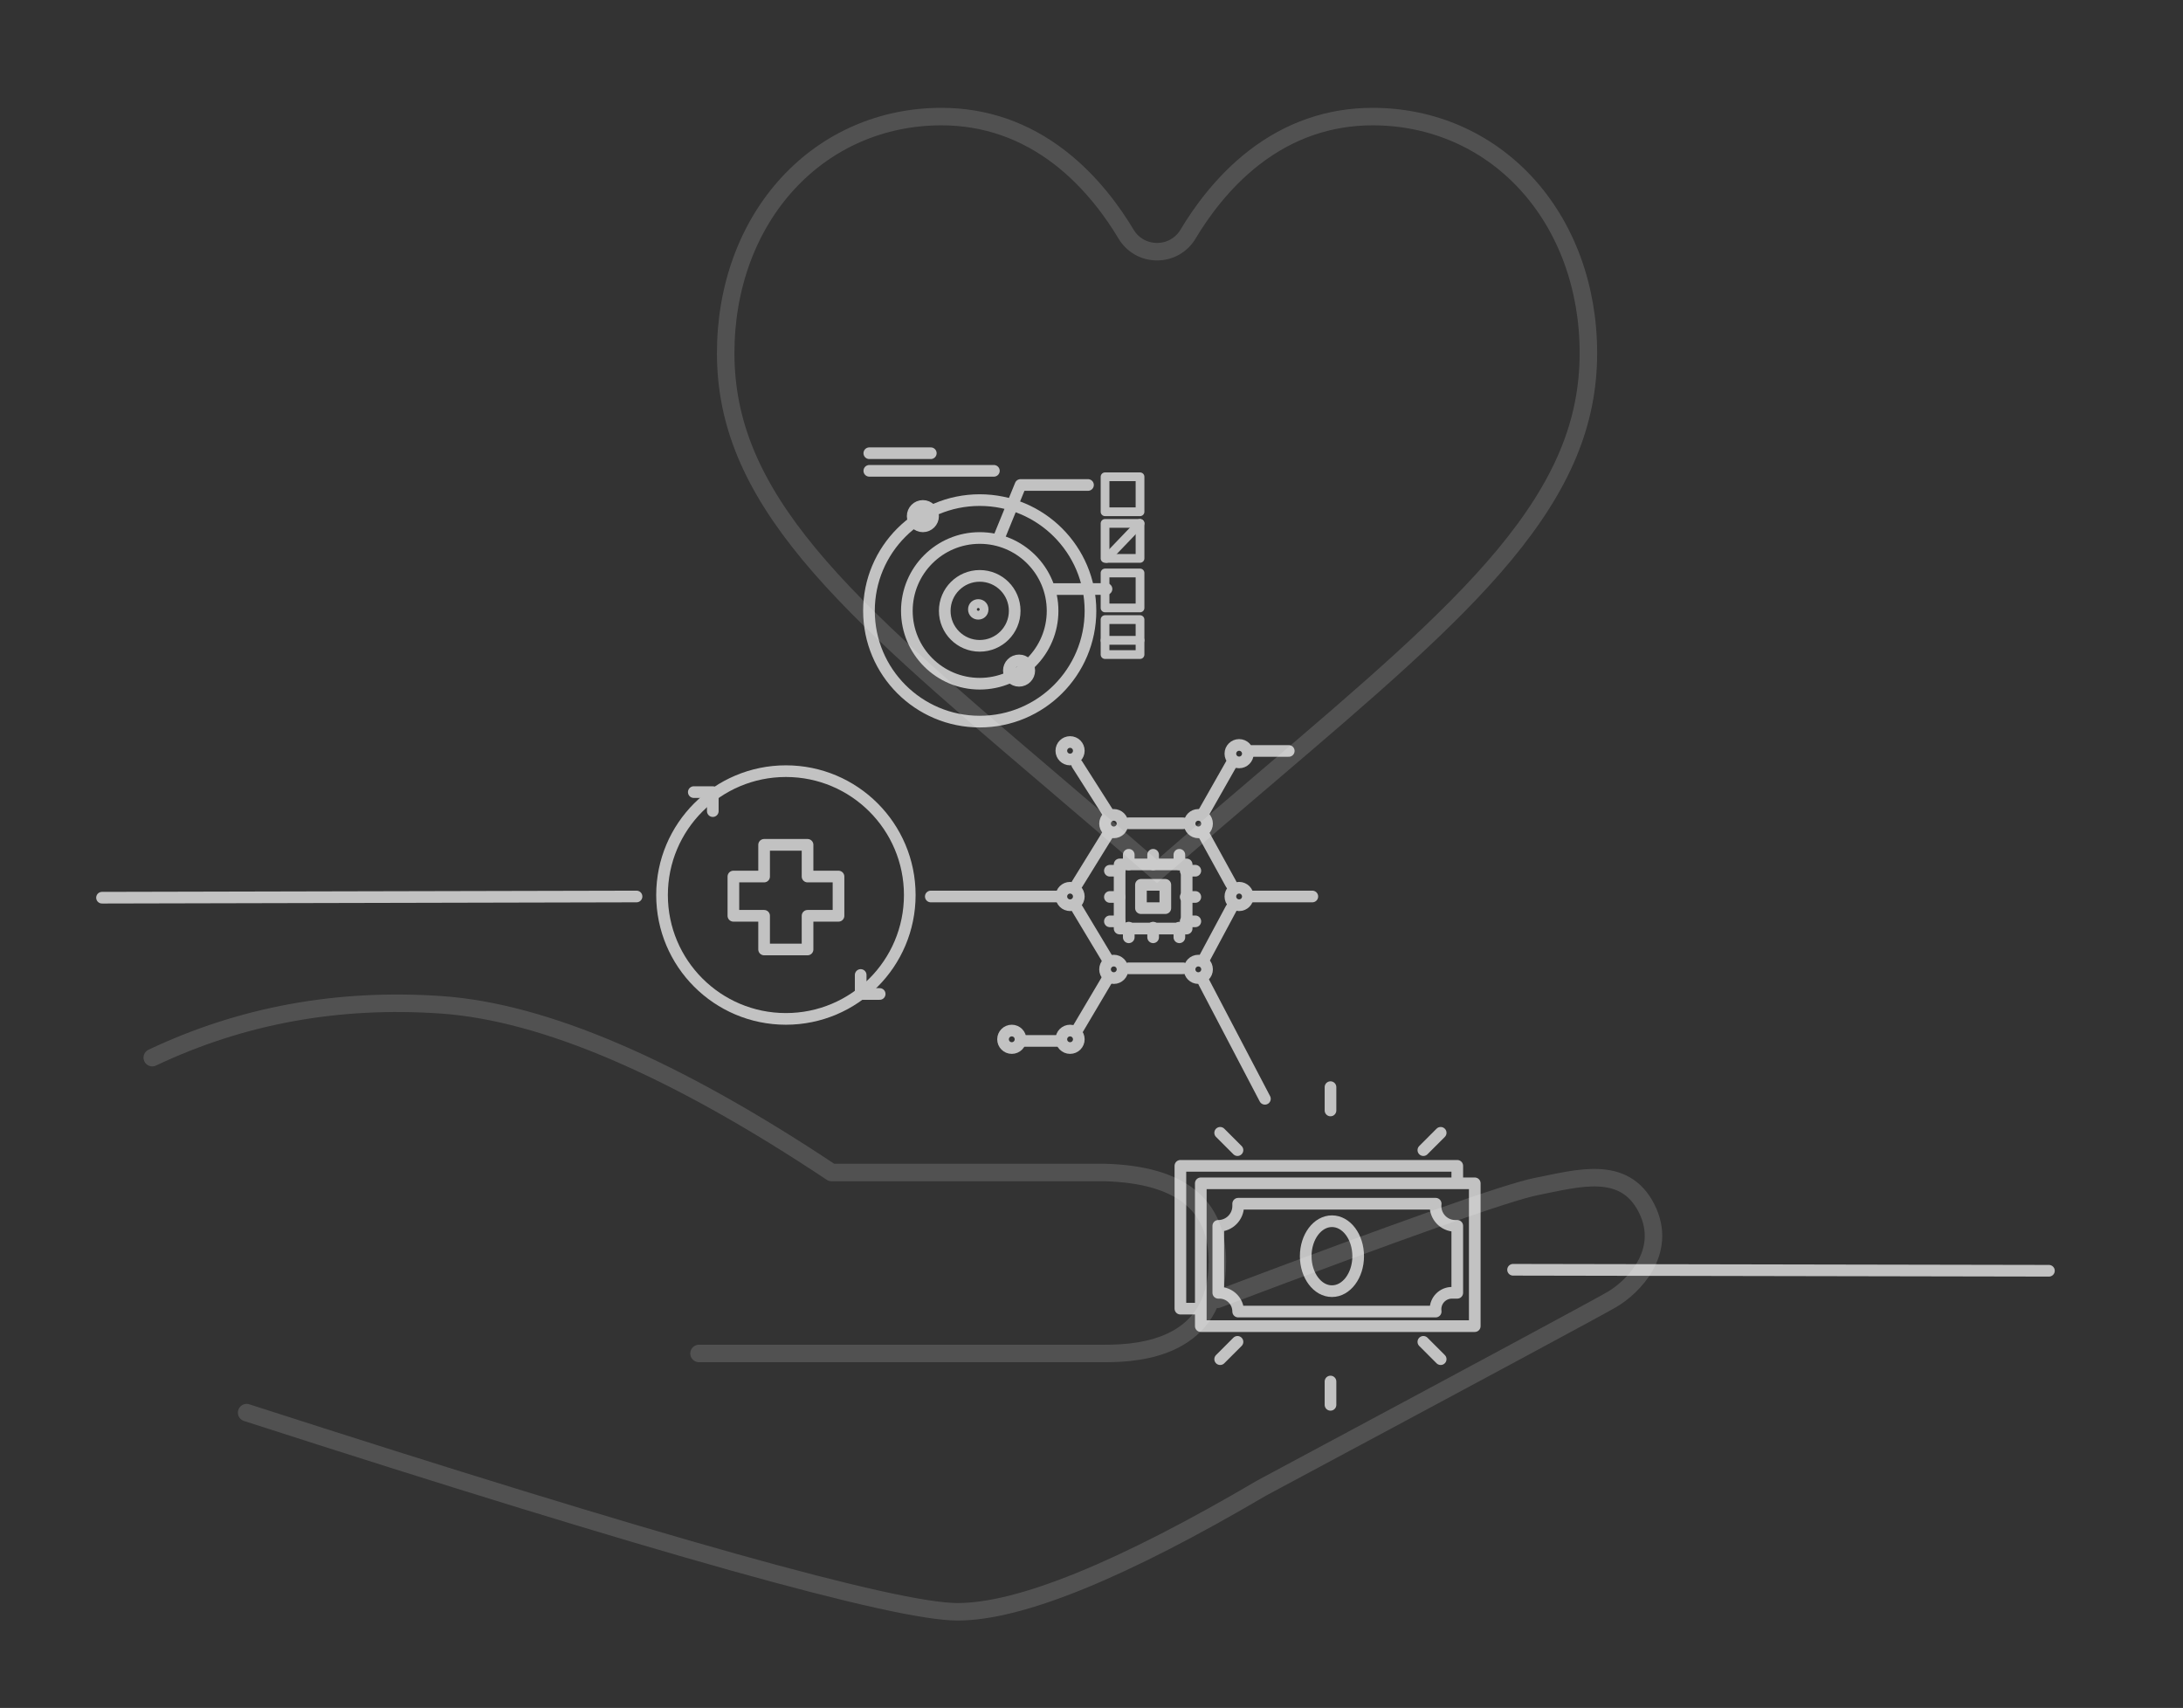 <?xml version="1.0" encoding="UTF-8"?> <svg xmlns="http://www.w3.org/2000/svg" xmlns:xlink="http://www.w3.org/1999/xlink" width="749px" height="586px" viewBox="0 0 749 586" version="1.1"><rect x="0" y="0" width="749" height="586" fill="#333333" stroke="none"/><title>26 - Price Intelligence illustration</title><g id="26---Price-Intelligence-illustration" stroke="none" stroke-width="1" fill="none" fill-rule="evenodd"><g id="Group-8" transform="translate(52.242, 40)" opacity="0.15" stroke="#FFFFFF" stroke-width="6"><path d="M270.771,0 C250.427,0 231.739,8.119 218.143,22.863 C204.346,37.83 196.746,58.518 196.746,81.12 C196.746,104.968 205.609,126.296 225.482,150.274 C244.69,173.452 273.259,197.799 306.339,225.99 L306.4,226.041 C317.965,235.897 331.074,247.07 344.718,259 C358.444,247.047 371.574,235.856 383.162,225.985 C416.239,197.793 444.806,173.452 464.013,150.274 C483.884,126.296 492.747,104.968 492.747,81.12 C492.747,58.518 485.147,37.83 471.35,22.863 C457.757,8.119 439.066,0 418.725,0 C403.822,0 390.14,4.737 378.059,14.079 C367.292,22.408 359.792,32.936 355.395,40.303 C353.134,44.091 349.154,46.353 344.746,46.353 C340.339,46.353 336.359,44.091 334.098,40.303 C329.703,32.936 322.203,22.408 311.434,14.079 C299.353,4.737 285.671,0 270.771,0 Z" id="Path" fill-rule="nonzero"></path><g id="Group-3" transform="translate(0, 304.223)" stroke-linecap="round" stroke-linejoin="round"><path d="M0,18.652 C30.628,4.142 63.637,-1.902 99.027,0.52 C134.418,2.941 179.103,22.126 233.082,58.072 L327.064,58.072 C352.653,58.851 365.447,69.04 365.447,88.641 C365.447,118.041 339.244,120.152 327.064,120.152 C318.945,120.152 272.456,120.152 187.598,120.152" id="Path-8"></path><path d="M365.447,101.582 C428.738,77.682 465.171,64.79 474.746,62.904 C489.109,60.076 505.039,55.182 512.701,70.326 C520.363,85.471 507.686,97.608 500.898,101.582 C496.374,104.232 456.324,125.793 380.748,166.266 C332.533,194.612 297.714,208.785 276.291,208.785 C254.868,208.785 173.565,186.009 32.381,140.455" id="Path-9"></path></g></g><g id="Group-22" opacity="0.7" transform="translate(35, 155)" stroke="#FFFFFF"><circle id="Oval" stroke-width="4" cx="314.648" cy="75.085" r="3.5"></circle><circle id="Oval" stroke-width="4" cx="300.648" cy="54.085" r="1.5"></circle><circle id="Oval" stroke-width="4" stroke-linecap="round" stroke-linejoin="round" cx="301.148" cy="54.585" r="38"></circle><circle id="Oval" stroke-width="4" stroke-linecap="round" stroke-linejoin="round" cx="301.148" cy="54.585" r="25"></circle><circle id="Oval" stroke-width="4" stroke-linecap="round" stroke-linejoin="round" cx="301.148" cy="54.585" r="12"></circle><rect id="Rectangle" stroke-width="3" stroke-linecap="round" stroke-linejoin="round" x="344.148" y="8.585" width="12" height="12"></rect><rect id="Rectangle" stroke-width="3" stroke-linecap="round" stroke-linejoin="round" x="344.148" y="24.585" width="12" height="12"></rect><rect id="Rectangle" stroke-width="3" stroke-linecap="round" stroke-linejoin="round" x="344.148" y="41.585" width="12" height="12"></rect><rect id="Rectangle" stroke-width="3" stroke-linecap="round" stroke-linejoin="round" x="344.148" y="57.585" width="12" height="12"></rect><circle id="Oval" stroke-width="4" cx="281.648" cy="22.085" r="3.5"></circle><circle id="Oval" stroke-width="4" stroke-linecap="round" stroke-linejoin="round" cx="390.148" cy="152.585" r="3"></circle><circle id="Oval" stroke-width="4" stroke-linecap="round" stroke-linejoin="round" cx="376.148" cy="127.585" r="3"></circle><circle id="Oval" stroke-width="4" stroke-linecap="round" stroke-linejoin="round" cx="390.148" cy="103.585" r="3"></circle><circle id="Oval" stroke-width="4" stroke-linecap="round" stroke-linejoin="round" cx="332.148" cy="102.585" r="3"></circle><circle id="Oval" stroke-width="4" stroke-linecap="round" stroke-linejoin="round" cx="347.148" cy="127.585" r="3"></circle><circle id="Oval" stroke-width="4" stroke-linecap="round" stroke-linejoin="round" cx="332.148" cy="152.585" r="3"></circle><circle id="Oval" stroke-width="4" stroke-linecap="round" stroke-linejoin="round" cx="347.148" cy="177.585" r="3"></circle><circle id="Oval" stroke-width="4" stroke-linecap="round" stroke-linejoin="round" cx="376.148" cy="177.585" r="3"></circle><circle id="Oval" stroke-width="4" cx="234.648" cy="152.085" r="42.5"></circle><polyline id="Path-113" stroke-width="4" stroke-linecap="round" stroke-linejoin="round" points="266.825 186.035 260.306 186.035 260.306 179.516"></polyline><polyline id="Path-113" stroke-width="4" stroke-linecap="round" stroke-linejoin="round" transform="translate(207.936, 118.405) rotate(-315) translate(-207.936, -118.405) " points="203.326 120.71 207.936 116.101 212.545 120.71"></polyline><polygon id="Path-114" stroke-width="4" stroke-linecap="round" stroke-linejoin="round" points="227.17 145.741 227.17 134.862 242.075 134.862 242.075 145.741 252.697 145.741 252.697 159.213 242.075 159.213 242.075 170.762 227.17 170.762 227.17 159.213 216.63 159.213 216.63 145.741"></polygon><circle id="Oval" stroke-width="4" stroke-linecap="round" stroke-linejoin="round" cx="332.148" cy="201.585" r="3"></circle><circle id="Oval" stroke-width="4" stroke-linecap="round" stroke-linejoin="round" cx="312.148" cy="201.585" r="3"></circle><line x1="183.398" y1="152.585" x2="0" y2="153" id="Path-96" stroke-width="4" stroke-linecap="round" stroke-linejoin="round"></line><line x1="484.143" y1="280.659" x2="668" y2="281" id="Path-97" stroke-width="4" stroke-linecap="round" stroke-linejoin="round"></line><line x1="399" y1="222" x2="378.062" y2="182.013" id="Path-98" stroke-width="4" stroke-linecap="round" stroke-linejoin="round"></line><g id="Group" transform="translate(370, 218)" stroke-width="4"><rect id="Rectangle" stroke-linejoin="round" x="7" y="33" width="94" height="49"></rect><ellipse id="Oval" cx="52" cy="58" rx="9" ry="12"></ellipse><path d="M13,47.598 C16.769,47.598 19.825,44.542 19.825,40.773 L19.825,40 L19.825,40 L87.591,40 C87.14,43.718 89.789,47.098 93.507,47.549 C93.778,47.581 94.051,47.598 94.324,47.598 L95,47.598 L95,47.598 L95,70.559 L93.177,70.559 C90.061,70.559 87.535,73.085 87.535,76.201 C87.535,76.468 87.554,76.735 87.591,77 L87.591,77 L87.591,77 L19.825,77 C19.825,73.442 16.941,70.559 13.383,70.559 L13,70.559 L13,70.559 L13,47.598 Z" id="Path-71" stroke-linecap="round" stroke-linejoin="round"></path><polyline id="Path-72" stroke-linejoin="round" points="5.942 76 0 76 0 27 95 27 95 32.14"></polyline><line x1="51.5" y1="0" x2="51.5" y2="8" id="Path-73" stroke-linecap="round" stroke-linejoin="round"></line><line x1="51.5" y1="101" x2="51.5" y2="109" id="Path-73" stroke-linecap="round" stroke-linejoin="round"></line><line x1="16.617" y1="14.439" x2="16.617" y2="22.843" id="Path-73" stroke-linecap="round" stroke-linejoin="round" transform="translate(16.617, 18.641) rotate(-45) translate(-16.617, -18.641) "></line><line x1="86.334" y1="86.157" x2="86.334" y2="94.561" id="Path-73" stroke-linecap="round" stroke-linejoin="round" transform="translate(86.334, 90.359) rotate(-45) translate(-86.334, -90.359) "></line><line x1="86.334" y1="14.439" x2="86.334" y2="22.843" id="Path-73" stroke-linecap="round" stroke-linejoin="round" transform="translate(86.334, 18.641) rotate(-315) translate(-86.334, -18.641) "></line><line x1="16.617" y1="86.157" x2="16.617" y2="94.561" id="Path-73" stroke-linecap="round" stroke-linejoin="round" transform="translate(16.617, 90.359) rotate(-315) translate(-16.617, -90.359) "></line></g><line x1="378.062" y1="174.159" x2="387.391" y2="156.75" id="Path-99" stroke-width="4" stroke-linecap="round" stroke-linejoin="round"></line><line x1="415.268" y1="152.585" x2="394.677" y2="152.585" id="Path-100" stroke-width="4" stroke-linecap="round" stroke-linejoin="round"></line><line x1="387.391" y1="148.315" x2="378.062" y2="131.368" id="Path-101" stroke-width="4" stroke-linecap="round" stroke-linejoin="round"></line><line x1="370.911" y1="127.472" x2="352.283" y2="127.472" id="Path-102" stroke-width="4" stroke-linecap="round" stroke-linejoin="round"></line><line x1="378.062" y1="123.685" x2="387.391" y2="107.248" id="Path-103" stroke-width="4" stroke-linecap="round" stroke-linejoin="round"></line><line x1="394.677" y1="102.65" x2="407.18" y2="102.65" id="Path-104" stroke-width="4" stroke-linecap="round" stroke-linejoin="round"></line><line x1="345.037" y1="123.685" x2="334.574" y2="107.248" id="Path-105" stroke-width="4" stroke-linecap="round" stroke-linejoin="round"></line><line x1="345.037" y1="131.368" x2="334.574" y2="148.315" id="Path-106" stroke-width="4" stroke-linecap="round" stroke-linejoin="round"></line><line x1="334.574" y1="156.75" x2="345.037" y2="174.159" id="Path-107" stroke-width="4" stroke-linecap="round" stroke-linejoin="round"></line><line x1="352.283" y1="177.231" x2="370.911" y2="177.231" id="Path-108" stroke-width="4" stroke-linecap="round" stroke-linejoin="round"></line><line x1="345.148" y1="180.585" x2="334.574" y2="198.448" id="Path-109" stroke-width="4" stroke-linecap="round" stroke-linejoin="round"></line><line x1="327.649" y1="202.143" x2="316.509" y2="202.143" id="Path-110" stroke-width="4" stroke-linecap="round" stroke-linejoin="round"></line><line x1="327.649" y1="152.585" x2="284.362" y2="152.585" id="Path-111" stroke-width="4" stroke-linecap="round" stroke-linejoin="round"></line><rect id="Rectangle" stroke-width="4" stroke-linecap="round" stroke-linejoin="round" x="349.148" y="141.585" width="23" height="22"></rect><rect id="Rectangle" stroke-width="4" stroke-linecap="round" stroke-linejoin="round" x="356.467" y="148.585" width="8.364" height="8"></rect><line x1="352.283" y1="141.585" x2="352.283" y2="138.274" id="Path-112" stroke-width="4" stroke-linecap="round" stroke-linejoin="round"></line><line x1="352.283" y1="166.585" x2="352.283" y2="163.274" id="Path-112" stroke-width="4" stroke-linecap="round" stroke-linejoin="round"></line><line x1="360.648" y1="141.585" x2="360.648" y2="138.274" id="Path-112" stroke-width="4" stroke-linecap="round" stroke-linejoin="round"></line><line x1="360.648" y1="166.585" x2="360.648" y2="163.274" id="Path-112" stroke-width="4" stroke-linecap="round" stroke-linejoin="round"></line><line x1="369.648" y1="141.585" x2="369.648" y2="138.274" id="Path-112" stroke-width="4" stroke-linecap="round" stroke-linejoin="round"></line><line x1="369.648" y1="166.585" x2="369.648" y2="163.274" id="Path-112" stroke-width="4" stroke-linecap="round" stroke-linejoin="round"></line><line x1="347.466" y1="162.768" x2="347.466" y2="159.457" id="Path-112" stroke-width="4" stroke-linecap="round" stroke-linejoin="round" transform="translate(347.466, 161.112) rotate(-90) translate(-347.466, -161.112) "></line><line x1="373.466" y1="162.768" x2="373.466" y2="159.457" id="Path-112" stroke-width="4" stroke-linecap="round" stroke-linejoin="round" transform="translate(373.466, 161.112) rotate(-90) translate(-373.466, -161.112) "></line><line x1="347.466" y1="154.402" x2="347.466" y2="151.092" id="Path-112" stroke-width="4" stroke-linecap="round" stroke-linejoin="round" transform="translate(347.466, 152.747) rotate(-90) translate(-347.466, -152.747) "></line><line x1="373.466" y1="154.402" x2="373.466" y2="151.092" id="Path-112" stroke-width="4" stroke-linecap="round" stroke-linejoin="round" transform="translate(373.466, 152.747) rotate(-90) translate(-373.466, -152.747) "></line><line x1="347.466" y1="145.402" x2="347.466" y2="142.092" id="Path-112" stroke-width="4" stroke-linecap="round" stroke-linejoin="round" transform="translate(347.466, 143.747) rotate(-90) translate(-347.466, -143.747) "></line><line x1="373.466" y1="145.402" x2="373.466" y2="142.092" id="Path-112" stroke-width="4" stroke-linecap="round" stroke-linejoin="round" transform="translate(373.466, 143.747) rotate(-90) translate(-373.466, -143.747) "></line><line x1="263.266" y1="0.5" x2="284.362" y2="0.5" id="Path-115" stroke-width="4" stroke-linecap="round" stroke-linejoin="round"></line><line x1="263.266" y1="6.54" x2="306.006" y2="6.54" id="Path-116" stroke-width="4" stroke-linecap="round" stroke-linejoin="round"></line><polyline id="Path-117" stroke-width="4" stroke-linecap="round" stroke-linejoin="round" points="338.298 11.399 315.148 11.399 307.602 29.88"></polyline><line x1="325.63" y1="47.121" x2="344.648" y2="47.085" id="Path-118" stroke-width="4" stroke-linecap="round" stroke-linejoin="round"></line><line x1="344.648" y1="36.585" x2="356.148" y2="24.585" id="Path-119" stroke-width="3" stroke-linecap="round" stroke-linejoin="round"></line><line x1="344.148" y1="64.696" x2="356.148" y2="64.696" id="Path-120" stroke-width="3" stroke-linecap="round" stroke-linejoin="round"></line></g></g></svg> 